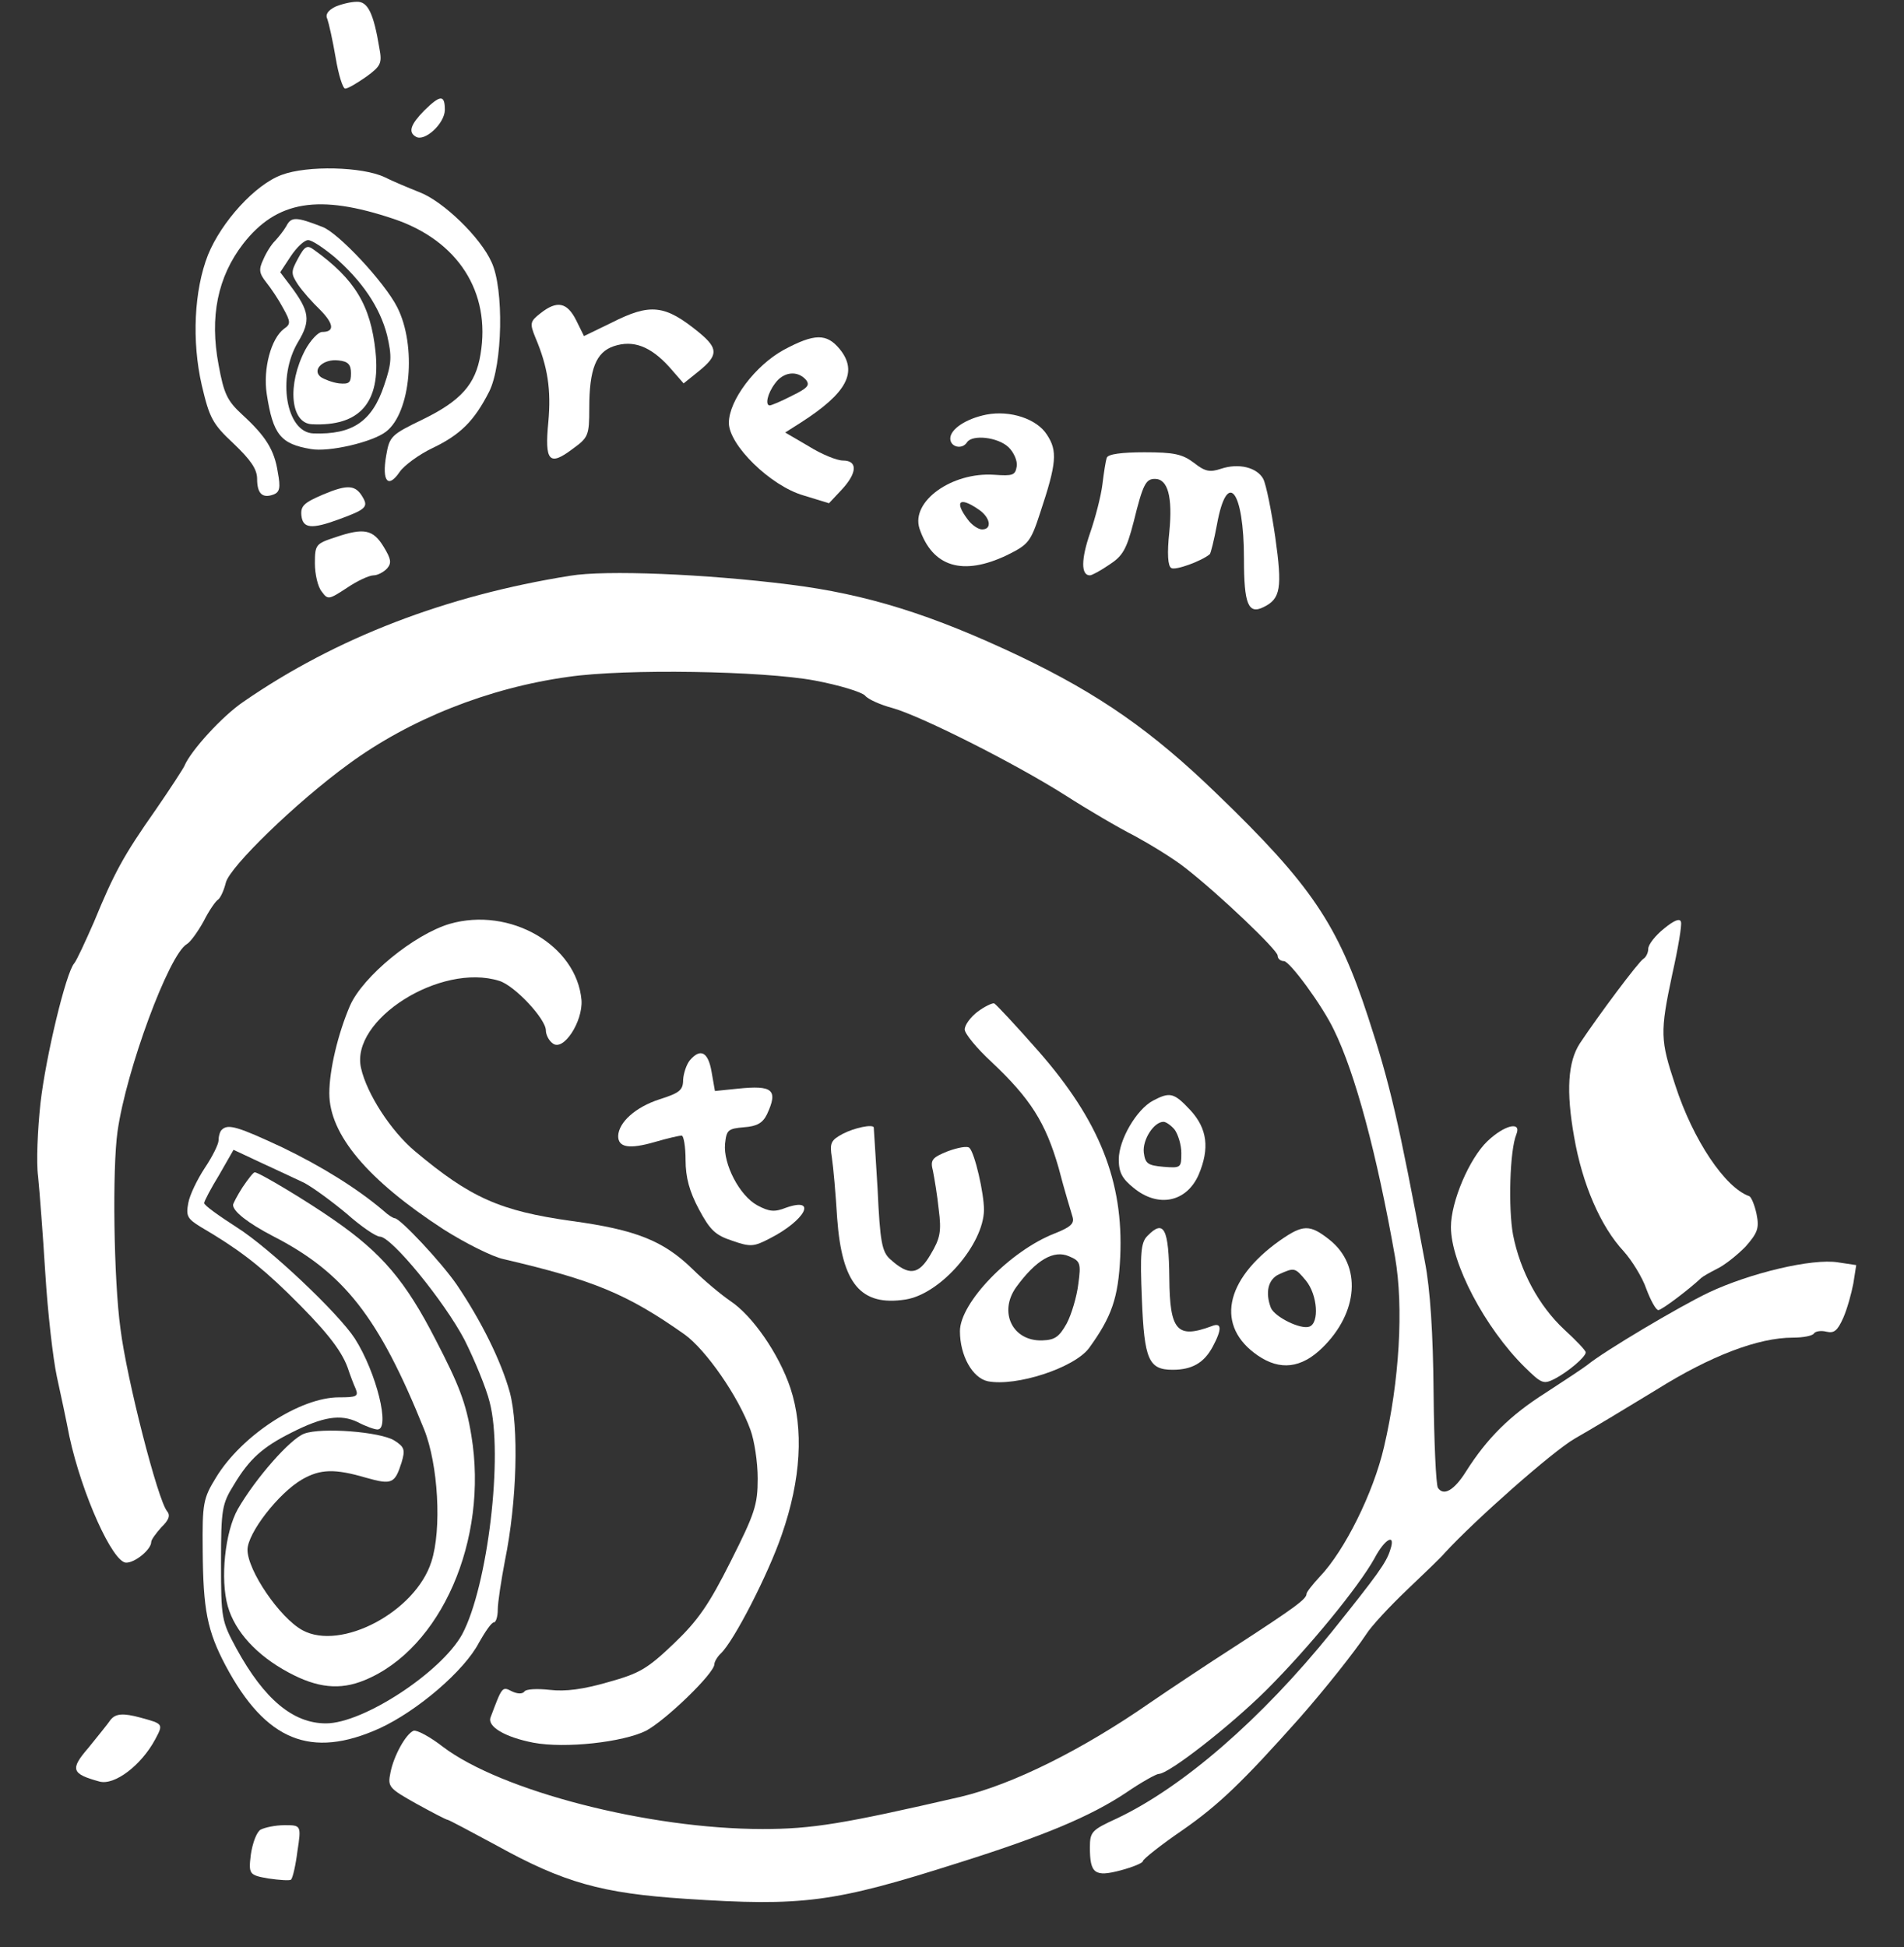 <?xml version="1.0" encoding="UTF-8" standalone="no"?>
<!-- Created with Inkscape (http://www.inkscape.org/) -->

<svg
   version="1.1"
   id="svg3096"
   xml:space="preserve"
   width="109.773"
   height="112.246"
   viewBox="0 0 109.773 112.246"
   sodipodi:docname="dstudio_light.svg"
   inkscape:version="1.1.1 (3bf5ae0d25, 2021-09-20)"
   xmlns:inkscape="http://www.inkscape.org/namespaces/inkscape"
   xmlns:sodipodi="http://sodipodi.sourceforge.net/DTD/sodipodi-0.dtd"
   xmlns="http://www.w3.org/2000/svg"
   xmlns:svg="http://www.w3.org/2000/svg"><rect x="0" y="0" width="109.773" height="112.246" fill="#333333" stroke="none"/><defs
     id="defs3100" /><sodipodi:namedview
     id="namedview3098"
     pagecolor="#ffffff"
     bordercolor="#666666"
     borderopacity="1.0"
     inkscape:pageshadow="2"
     inkscape:pageopacity="0.0"
     inkscape:pagecheckerboard="0"
     showgrid="false"
     fit-margin-top="0"
     fit-margin-left="0"
     fit-margin-right="0"
     fit-margin-bottom="0"
     inkscape:zoom="8.6727267"
     inkscape:cx="47.908808"
     inkscape:cy="39.145705"
     inkscape:window-width="1920"
     inkscape:window-height="1013"
     inkscape:window-x="-9"
     inkscape:window-y="-9"
     inkscape:window-maximized="1"
     inkscape:current-layer="g3102" /><g
     id="g3102"
     inkscape:groupmode="layer"
     inkscape:label="dstudio"
     transform="matrix(1.333,0,0,-1.333,-149.122,407.39)"><path
       d="m 126.363,305.324 c -0.312,-0.159 -0.437,-0.338 -0.333,-0.536 0.063,-0.179 0.229,-0.914 0.354,-1.648 0.125,-0.755 0.312,-1.351 0.416,-1.351 0.125,0 0.52,0.239 0.916,0.516 0.625,0.457 0.687,0.576 0.562,1.232 -0.25,1.509 -0.5,2.025 -0.979,2.005 -0.25,0 -0.666,-0.1 -0.937,-0.218 z"
       style="fill:#ffffff;fill-opacity:1;fill-rule:nonzero;stroke:none"
       id="path3110" /><path
       d="m 130.215,300.836 c -0.583,-0.596 -0.708,-0.933 -0.354,-1.132 0.375,-0.218 1.228,0.556 1.249,1.152 0,0.675 -0.187,0.675 -0.895,-0.02 z"
       style="fill:#ffffff;fill-opacity:1;fill-rule:nonzero;stroke:none"
       id="path3112" /><path
       d="m 124.052,298.056 c -1.145,-0.417 -2.602,-2.026 -3.185,-3.455 -0.604,-1.53 -0.708,-3.734 -0.271,-5.64 0.333,-1.41 0.458,-1.668 1.374,-2.522 0.75,-0.715 1.02,-1.112 1.02,-1.529 0,-0.636 0.229,-0.854 0.708,-0.676 0.271,0.1 0.312,0.298 0.188,0.954 -0.146,0.973 -0.521,1.568 -1.541,2.502 -0.645,0.595 -0.791,0.893 -1.02,2.145 -0.396,2.085 -0.042,3.812 1.062,5.242 1.457,1.867 3.269,2.165 6.517,1.073 2.769,-0.934 4.205,-3.158 3.747,-5.859 -0.208,-1.291 -0.854,-2.006 -2.478,-2.8 -1.395,-0.675 -1.457,-0.735 -1.603,-1.588 -0.187,-1.093 0.083,-1.43 0.583,-0.695 0.187,0.277 0.833,0.754 1.416,1.032 1.208,0.576 1.811,1.172 2.457,2.443 0.583,1.152 0.645,4.448 0.104,5.6 -0.479,1.072 -2.082,2.621 -3.102,3.018 -0.5,0.199 -1.166,0.477 -1.52,0.655 -0.958,0.457 -3.352,0.517 -4.455,0.1 z"
       style="fill:#ffffff;fill-opacity:1;fill-rule:nonzero;stroke:none"
       id="path3114" /><path
       d="m 124.26,295.851 c -0.125,-0.218 -0.354,-0.496 -0.5,-0.655 -0.146,-0.139 -0.375,-0.496 -0.5,-0.794 -0.208,-0.437 -0.187,-0.596 0.125,-0.993 0.208,-0.258 0.541,-0.755 0.729,-1.112 0.333,-0.596 0.333,-0.695 0.042,-0.894 -0.562,-0.417 -0.916,-1.727 -0.75,-2.82 0.271,-1.767 0.604,-2.164 1.915,-2.383 0.77,-0.139 2.665,0.298 3.248,0.755 1.062,0.814 1.333,3.713 0.479,5.382 -0.541,1.072 -2.561,3.237 -3.248,3.475 -1.124,0.437 -1.333,0.437 -1.541,0.04 z m 2.082,-1.35 c 1.187,-1.032 1.957,-2.164 2.269,-3.376 0.208,-0.913 0.208,-1.191 -0.125,-2.164 -0.52,-1.569 -1.374,-2.145 -3.061,-2.085 -1.187,0.04 -1.582,2.422 -0.666,3.951 0.562,0.934 0.5,1.331 -0.333,2.443 l -0.437,0.576 0.458,0.695 c 0.25,0.377 0.583,0.695 0.75,0.695 0.167,0 0.666,-0.338 1.145,-0.735 z"
       style="fill:#ffffff;fill-opacity:1;fill-rule:nonzero;stroke:none"
       id="path3116" /><path
       d="m 135.253,292.078 c -0.458,-0.357 -0.479,-0.436 -0.229,-1.052 0.541,-1.271 0.687,-2.264 0.562,-3.654 -0.167,-1.708 0.042,-1.926 1.041,-1.172 0.687,0.497 0.729,0.576 0.729,1.768 0,1.688 0.291,2.422 1.062,2.681 0.833,0.278 1.582,0 2.394,-0.894 l 0.625,-0.715 0.666,0.536 c 0.833,0.676 0.833,0.973 0.021,1.649 -1.499,1.231 -2.124,1.29 -3.81,0.436 l -1.187,-0.575 -0.333,0.675 c -0.396,0.794 -0.833,0.874 -1.541,0.317 z"
       style="fill:#ffffff;fill-opacity:1;fill-rule:nonzero;stroke:none"
       id="path3118" /><path
       d="m 145.767,290.49 c -1.228,-0.675 -2.373,-2.185 -2.373,-3.158 0,-0.953 1.79,-2.72 3.227,-3.137 l 1.103,-0.338 0.541,0.576 c 0.687,0.735 0.708,1.271 0.063,1.271 -0.271,0 -0.937,0.278 -1.478,0.615 l -1.02,0.596 0.687,0.437 c 1.978,1.271 2.478,2.185 1.666,3.178 -0.562,0.675 -1.083,0.675 -2.415,-0.04 z m 0.958,-1.291 c 0.187,-0.238 0.083,-0.357 -0.604,-0.695 -0.458,-0.238 -0.895,-0.417 -0.958,-0.417 -0.208,0 -0.104,0.516 0.229,0.953 0.354,0.497 0.958,0.576 1.332,0.159 z"
       style="fill:#ffffff;fill-opacity:1;fill-rule:nonzero;stroke:none"
       id="path3120" /><path
       d="m 154.532,287.69 c -0.895,-0.179 -1.562,-0.636 -1.562,-1.033 0,-0.377 0.52,-0.496 0.729,-0.159 0.229,0.338 1.333,0.219 1.79,-0.218 0.229,-0.219 0.396,-0.596 0.354,-0.834 -0.063,-0.378 -0.167,-0.417 -0.979,-0.358 -1.832,0.12 -3.602,-1.151 -3.227,-2.323 0.562,-1.668 1.874,-2.065 3.789,-1.152 0.916,0.457 1.02,0.556 1.437,1.847 0.708,2.125 0.75,2.661 0.291,3.356 -0.437,0.695 -1.603,1.072 -2.623,0.874 z m -0.354,-4.091 c 0.52,-0.338 0.625,-0.874 0.167,-0.874 -0.167,0 -0.458,0.199 -0.625,0.437 -0.583,0.775 -0.354,0.993 0.458,0.437 z"
       style="fill:#ffffff;fill-opacity:1;fill-rule:nonzero;stroke:none"
       id="path3122" /><path
       d="m 159.737,285.823 c -0.042,-0.119 -0.125,-0.635 -0.187,-1.152 -0.063,-0.516 -0.312,-1.469 -0.541,-2.124 -0.375,-1.093 -0.396,-1.808 0,-1.808 0.083,0 0.458,0.199 0.833,0.457 0.583,0.377 0.75,0.655 1.062,1.867 0.396,1.608 0.52,1.847 0.916,1.847 0.562,0 0.77,-0.775 0.625,-2.284 -0.104,-0.953 -0.063,-1.489 0.083,-1.569 0.167,-0.119 1.312,0.298 1.666,0.596 0.042,0.04 0.187,0.616 0.312,1.291 0.437,2.402 1.166,1.489 1.166,-1.49 0,-1.966 0.187,-2.422 0.854,-2.085 0.729,0.358 0.812,0.814 0.5,3.019 -0.167,1.151 -0.396,2.283 -0.52,2.522 -0.271,0.496 -1.062,0.695 -1.832,0.436 -0.479,-0.158 -0.687,-0.119 -1.166,0.259 -0.5,0.377 -0.854,0.456 -2.144,0.456 -0.979,0 -1.582,-0.08 -1.624,-0.238 z"
       style="fill:#ffffff;fill-opacity:1;fill-rule:nonzero;stroke:none"
       id="path3124" /><path
       d="m 125.843,284.234 c -0.833,-0.357 -0.979,-0.496 -0.937,-0.913 0.062,-0.556 0.437,-0.596 1.624,-0.159 1.145,0.417 1.27,0.536 1.041,0.933 -0.312,0.556 -0.645,0.596 -1.728,0.139 z"
       style="fill:#ffffff;fill-opacity:1;fill-rule:nonzero;stroke:none"
       id="path3126" /><path
       d="m 126.384,282.388 c -0.854,-0.278 -0.895,-0.318 -0.895,-1.132 0,-0.457 0.125,-1.013 0.291,-1.212 0.271,-0.377 0.312,-0.357 1.103,0.159 0.437,0.298 0.958,0.536 1.145,0.536 0.167,0 0.437,0.139 0.583,0.298 0.208,0.238 0.167,0.417 -0.146,0.934 -0.458,0.754 -0.854,0.834 -2.082,0.417 z"
       style="fill:#ffffff;fill-opacity:1;fill-rule:nonzero;stroke:none"
       id="path3128" /><path
       d="m 136.523,280.72 c -5.351,-0.854 -10.118,-2.681 -14.116,-5.442 -0.916,-0.615 -2.29,-2.124 -2.561,-2.78 -0.042,-0.1 -0.604,-0.973 -1.249,-1.906 -1.395,-1.986 -1.79,-2.721 -2.665,-4.846 -0.375,-0.854 -0.75,-1.668 -0.854,-1.787 -0.354,-0.397 -1.228,-4.031 -1.457,-6.037 -0.125,-1.152 -0.187,-2.581 -0.104,-3.177 0.062,-0.616 0.208,-2.502 0.312,-4.19 0.104,-1.688 0.333,-3.694 0.5,-4.468 0.167,-0.755 0.416,-1.927 0.541,-2.582 0.541,-2.502 1.874,-5.461 2.457,-5.461 0.396,0 1.083,0.576 1.083,0.894 0,0.1 0.208,0.377 0.437,0.635 0.333,0.318 0.396,0.517 0.25,0.695 -0.396,0.457 -1.749,5.719 -2.019,7.904 -0.291,2.125 -0.354,6.911 -0.125,8.519 0.375,2.661 2.228,7.665 2.998,8.102 0.146,0.08 0.479,0.536 0.729,0.993 0.229,0.457 0.52,0.874 0.625,0.933 0.104,0.08 0.25,0.398 0.333,0.735 0.167,0.675 3.019,3.456 5.309,5.124 2.623,1.926 6.038,3.296 9.515,3.773 2.457,0.357 8.39,0.258 10.639,-0.159 1.062,-0.199 2.04,-0.497 2.186,-0.655 0.125,-0.159 0.666,-0.398 1.187,-0.537 1.208,-0.337 5.247,-2.363 7.474,-3.773 0.958,-0.615 2.311,-1.41 3.019,-1.767 0.687,-0.377 1.666,-0.973 2.165,-1.37 1.457,-1.132 3.997,-3.555 3.997,-3.793 0,-0.139 0.125,-0.239 0.271,-0.239 0.25,0 1.666,-1.926 2.165,-2.978 0.916,-1.867 1.853,-5.342 2.644,-9.83 0.375,-2.165 0.187,-5.362 -0.479,-8.202 -0.458,-1.986 -1.707,-4.488 -2.769,-5.6 -0.312,-0.337 -0.583,-0.675 -0.583,-0.754 0,-0.219 -0.479,-0.576 -3.019,-2.225 -1.27,-0.814 -2.936,-1.926 -3.748,-2.482 -2.915,-2.025 -5.934,-3.535 -8.203,-4.071 -5.08,-1.171 -6.412,-1.39 -8.557,-1.39 -4.934,0 -11.305,1.648 -13.824,3.555 -0.562,0.437 -1.124,0.735 -1.27,0.695 -0.333,-0.139 -0.854,-1.072 -0.999,-1.807 -0.125,-0.616 -0.083,-0.675 1.124,-1.351 0.687,-0.377 1.291,-0.695 1.353,-0.695 0.042,0 0.979,-0.496 2.082,-1.092 2.936,-1.628 4.58,-2.085 8.203,-2.323 5.08,-0.338 6.412,-0.159 11.784,1.549 3.727,1.171 5.746,2.025 7.266,3.038 0.666,0.457 1.312,0.814 1.416,0.814 0.437,0 3.081,2.066 4.643,3.614 1.853,1.847 3.997,4.469 4.684,5.7 0.458,0.873 0.937,1.112 0.687,0.377 -0.167,-0.556 -0.562,-1.092 -2.519,-3.535 -3.061,-3.793 -6.454,-6.732 -9.306,-8.082 -1.083,-0.497 -1.166,-0.576 -1.166,-1.251 0,-1.132 0.208,-1.291 1.332,-0.993 0.52,0.139 0.958,0.318 0.958,0.397 0,0.08 0.77,0.695 1.728,1.35 1.541,1.073 2.582,2.066 5.038,4.826 1.103,1.251 2.394,2.88 2.894,3.634 0.208,0.338 0.999,1.192 1.77,1.926 0.75,0.715 1.499,1.43 1.624,1.589 1.312,1.43 4.663,4.389 5.621,4.945 0.666,0.377 2.249,1.33 3.519,2.105 2.373,1.489 4.435,2.264 5.913,2.264 0.458,0 0.854,0.08 0.916,0.178 0.062,0.1 0.312,0.139 0.541,0.08 0.333,-0.08 0.479,0.04 0.729,0.596 0.167,0.377 0.354,1.052 0.437,1.489 l 0.125,0.794 -0.791,0.119 c -1.103,0.179 -3.789,-0.456 -5.601,-1.31 -1.249,-0.596 -4.497,-2.522 -5.226,-3.118 -0.146,-0.119 -0.958,-0.655 -1.811,-1.211 -1.541,-0.973 -2.54,-1.966 -3.456,-3.416 -0.5,-0.794 -0.958,-1.072 -1.208,-0.695 -0.083,0.139 -0.167,1.986 -0.187,4.111 -0.021,2.561 -0.146,4.488 -0.375,5.659 -1.145,6.136 -1.52,7.725 -2.457,10.585 -1.312,4.011 -2.457,5.719 -6.558,9.671 -2.769,2.681 -5.059,4.289 -8.515,5.937 -3.768,1.788 -6.6,2.681 -9.952,3.098 -3.623,0.457 -7.974,0.636 -9.494,0.378 z"
       style="fill:#ffffff;fill-opacity:1;fill-rule:nonzero;stroke:none"
       id="path3130" /><path
       d="m 183.846,265.468 c -0.375,-0.297 -0.687,-0.695 -0.687,-0.873 0,-0.179 -0.104,-0.378 -0.208,-0.437 -0.208,-0.119 -1.957,-2.463 -2.748,-3.654 -0.52,-0.795 -0.604,-2.065 -0.25,-4.051 0.354,-2.046 1.145,-3.873 2.144,-4.945 0.354,-0.397 0.812,-1.132 0.979,-1.628 0.187,-0.497 0.416,-0.914 0.52,-0.914 0.146,0 1.353,0.914 1.853,1.39 0.062,0.06 0.375,0.239 0.687,0.397 0.333,0.159 0.874,0.596 1.228,0.954 0.521,0.595 0.604,0.794 0.479,1.41 -0.083,0.397 -0.229,0.734 -0.312,0.774 -1.041,0.357 -2.436,2.423 -3.206,4.806 -0.645,1.946 -0.666,2.263 -0.125,4.805 0.25,1.113 0.416,2.105 0.375,2.244 -0.042,0.179 -0.291,0.08 -0.729,-0.278 z"
       style="fill:#ffffff;fill-opacity:1;fill-rule:nonzero;stroke:none"
       id="path3132" /><path
       d="m 131.318,265.667 c -1.541,-0.457 -3.748,-2.264 -4.31,-3.535 -0.52,-1.211 -0.895,-2.78 -0.895,-3.793 0,-1.787 1.666,-3.753 4.934,-5.878 0.937,-0.596 2.124,-1.191 2.602,-1.291 3.914,-0.913 5.351,-1.509 7.828,-3.256 0.916,-0.656 2.332,-2.681 2.852,-4.131 0.167,-0.457 0.312,-1.39 0.312,-2.105 0,-1.132 -0.125,-1.509 -1.166,-3.574 -0.937,-1.867 -1.416,-2.562 -2.457,-3.555 -1.145,-1.092 -1.478,-1.291 -2.832,-1.668 -1.103,-0.318 -1.853,-0.417 -2.54,-0.338 -0.541,0.06 -1.041,0.04 -1.103,-0.08 -0.083,-0.1 -0.291,-0.1 -0.541,0.02 -0.416,0.218 -0.416,0.198 -0.916,-1.132 -0.146,-0.397 0.625,-0.854 1.853,-1.092 1.374,-0.259 3.873,0.02 4.872,0.516 0.854,0.457 2.956,2.482 2.956,2.879 0,0.1 0.125,0.318 0.271,0.457 0.562,0.516 2.061,3.436 2.644,5.143 0.833,2.383 0.958,4.568 0.375,6.335 -0.5,1.49 -1.645,3.138 -2.603,3.773 -0.354,0.239 -1.103,0.854 -1.645,1.39 -1.249,1.212 -2.436,1.688 -5.205,2.066 -3.123,0.436 -4.393,1.012 -6.787,3.018 -1.041,0.874 -2.082,2.482 -2.332,3.594 -0.479,2.085 3.435,4.568 5.975,3.774 0.666,-0.199 2.019,-1.649 2.019,-2.145 0,-0.179 0.125,-0.437 0.292,-0.556 0.458,-0.378 1.312,0.933 1.249,1.866 -0.208,2.384 -3.102,4.052 -5.705,3.297 z"
       style="fill:#ffffff;fill-opacity:1;fill-rule:nonzero;stroke:none"
       id="path3134" /><path
       d="m 154.157,261.874 c -0.312,-0.238 -0.562,-0.576 -0.562,-0.774 0,-0.179 0.52,-0.815 1.166,-1.41 1.686,-1.589 2.332,-2.622 2.894,-4.568 0.25,-0.973 0.541,-1.906 0.604,-2.125 0.083,-0.278 -0.063,-0.437 -0.77,-0.715 -1.936,-0.754 -4.101,-2.998 -4.101,-4.229 0,-1.053 0.541,-2.026 1.208,-2.165 1.228,-0.238 3.727,0.576 4.372,1.43 0.979,1.35 1.27,2.164 1.353,3.952 0.146,3.256 -0.895,5.878 -3.539,8.896 -0.979,1.112 -1.832,2.026 -1.915,2.065 -0.083,0.02 -0.416,-0.139 -0.708,-0.357 z m 4.351,-11.776 c -0.063,-0.536 -0.291,-1.311 -0.5,-1.708 -0.333,-0.596 -0.52,-0.715 -1.062,-0.735 -1.291,-0.04 -1.895,1.232 -1.124,2.304 0.854,1.172 1.624,1.628 2.29,1.331 0.479,-0.199 0.52,-0.298 0.396,-1.192 z"
       style="fill:#ffffff;fill-opacity:1;fill-rule:nonzero;stroke:none"
       id="path3136" /><path
       d="m 141.707,259.769 c -0.146,-0.179 -0.271,-0.556 -0.291,-0.834 0,-0.457 -0.146,-0.576 -1.02,-0.854 -1.041,-0.337 -1.77,-0.993 -1.79,-1.589 0,-0.496 0.479,-0.576 1.582,-0.258 0.541,0.159 1.062,0.278 1.166,0.278 0.083,0 0.167,-0.476 0.167,-1.052 0,-0.755 0.167,-1.37 0.583,-2.145 0.479,-0.894 0.708,-1.112 1.437,-1.35 0.791,-0.278 0.937,-0.258 1.624,0.1 1.52,0.774 2.082,1.807 0.708,1.331 -0.5,-0.199 -0.729,-0.179 -1.249,0.1 -0.77,0.417 -1.478,1.787 -1.395,2.661 0.062,0.596 0.125,0.655 0.812,0.715 0.562,0.04 0.812,0.178 0.999,0.556 0.5,1.072 0.25,1.271 -1.27,1.112 l -0.979,-0.1 -0.146,0.834 c -0.146,0.853 -0.479,1.032 -0.937,0.496 z"
       style="fill:#ffffff;fill-opacity:1;fill-rule:nonzero;stroke:none"
       id="path3138" /><path
       d="m 161.736,258.022 c -0.708,-0.378 -1.478,-1.688 -1.478,-2.542 0,-0.556 0.146,-0.834 0.645,-1.232 1.062,-0.873 2.29,-0.615 2.811,0.576 0.479,1.132 0.375,1.986 -0.354,2.781 -0.708,0.754 -0.875,0.814 -1.624,0.417 z m 0.937,-1.252 c 0.146,-0.198 0.291,-0.655 0.291,-1.012 0,-0.636 -0.021,-0.656 -0.77,-0.596 -0.687,0.06 -0.791,0.139 -0.854,0.616 -0.063,0.556 0.437,1.33 0.854,1.33 0.104,0 0.333,-0.159 0.479,-0.338 z"
       style="fill:#ffffff;fill-opacity:1;fill-rule:nonzero;stroke:none"
       id="path3140" /><path
       d="m 121.47,256.77 c -0.083,-0.06 -0.146,-0.278 -0.146,-0.456 0,-0.179 -0.271,-0.715 -0.604,-1.212 -0.312,-0.476 -0.645,-1.151 -0.708,-1.509 -0.104,-0.556 -0.042,-0.675 0.541,-1.033 1.562,-0.913 2.478,-1.608 3.748,-2.839 1.603,-1.569 2.311,-2.443 2.603,-3.237 0.104,-0.318 0.271,-0.755 0.354,-0.934 0.125,-0.317 0.021,-0.357 -0.729,-0.357 -1.686,0 -4.206,-1.648 -5.309,-3.455 -0.562,-0.914 -0.604,-1.112 -0.583,-3.178 0.021,-2.541 0.187,-3.455 0.999,-4.984 1.728,-3.237 3.685,-4.031 6.641,-2.701 1.645,0.755 3.685,2.502 4.31,3.714 0.271,0.476 0.541,0.873 0.645,0.873 0.083,0 0.167,0.239 0.167,0.557 0,0.297 0.146,1.251 0.312,2.124 0.52,2.542 0.604,5.779 0.208,7.268 -0.375,1.351 -1.228,3.078 -2.29,4.647 -0.666,0.973 -2.457,2.88 -2.686,2.88 -0.063,0 -0.292,0.139 -0.479,0.317 -1.145,0.974 -2.686,1.927 -4.372,2.741 -1.915,0.894 -2.353,1.033 -2.623,0.774 z m 3.56,-2.303 c 0.375,-0.199 1.187,-0.794 1.832,-1.331 0.625,-0.556 1.27,-0.993 1.437,-0.993 0.5,0 2.79,-2.8 3.664,-4.468 0.437,-0.874 0.937,-2.085 1.083,-2.681 0.604,-2.283 -0.083,-7.983 -1.187,-10.048 -0.895,-1.628 -4.268,-3.852 -5.892,-3.852 -1.416,0 -2.665,1.032 -3.872,3.237 -0.645,1.191 -0.666,1.31 -0.666,3.713 0,2.323 0.042,2.542 0.562,3.376 0.666,1.112 1.249,1.628 2.478,2.244 1.374,0.695 2.124,0.814 2.873,0.457 0.333,-0.179 0.729,-0.318 0.854,-0.318 0.562,0 -0.042,2.462 -0.979,3.932 -0.708,1.092 -3.685,3.912 -5.101,4.806 -0.77,0.496 -1.416,0.953 -1.416,1.052 0,0.08 0.291,0.636 0.645,1.212 l 0.625,1.092 1.187,-0.556 c 0.645,-0.298 1.499,-0.695 1.874,-0.874 z"
       style="fill:#ffffff;fill-opacity:1;fill-rule:nonzero;stroke:none"
       id="path3142" /><path
       d="m 148.328,256.592 c -0.52,-0.278 -0.583,-0.397 -0.479,-1.033 0.062,-0.397 0.167,-1.589 0.229,-2.621 0.208,-2.84 1.02,-3.813 2.956,-3.515 1.52,0.238 3.373,2.383 3.394,3.872 0,0.735 -0.396,2.443 -0.625,2.681 -0.083,0.1 -0.5,0.02 -0.937,-0.139 -0.687,-0.278 -0.77,-0.377 -0.645,-0.854 0.063,-0.318 0.187,-1.052 0.25,-1.668 0.125,-0.953 0.062,-1.251 -0.354,-1.946 -0.52,-0.894 -0.937,-0.933 -1.749,-0.199 -0.354,0.318 -0.437,0.755 -0.541,3.019 -0.083,1.43 -0.167,2.641 -0.167,2.681 -0.063,0.139 -0.833,-0.02 -1.332,-0.278 z"
       style="fill:#ffffff;fill-opacity:1;fill-rule:nonzero;stroke:none"
       id="path3144" /><path
       d="m 176.206,256.274 c -0.791,-0.755 -1.582,-2.621 -1.582,-3.714 0,-1.568 1.478,-4.368 3.186,-6.056 0.729,-0.715 0.812,-0.755 1.291,-0.517 0.604,0.318 1.353,0.954 1.353,1.152 0,0.08 -0.416,0.516 -0.937,0.993 -1.083,1.013 -1.895,2.502 -2.207,4.091 -0.208,1.132 -0.146,3.654 0.146,4.349 0.229,0.576 -0.52,0.397 -1.249,-0.298 z"
       style="fill:#ffffff;fill-opacity:1;fill-rule:nonzero;stroke:none"
       id="path3146" /><path
       d="m 161.486,252.163 c -0.271,-0.278 -0.312,-0.754 -0.229,-2.72 0.104,-2.622 0.291,-3.058 1.333,-3.058 0.833,0 1.353,0.297 1.728,0.992 0.416,0.775 0.396,1.073 -0.042,0.894 -1.499,-0.556 -1.811,-0.198 -1.832,2.065 -0.021,2.165 -0.229,2.582 -0.958,1.827 z"
       style="fill:#ffffff;fill-opacity:1;fill-rule:nonzero;stroke:none"
       id="path3148" /><path
       d="m 167.211,251.965 c -2.394,-1.708 -2.769,-3.714 -0.937,-4.965 0.958,-0.655 1.874,-0.556 2.79,0.338 1.562,1.529 1.707,3.554 0.312,4.666 -0.854,0.676 -1.145,0.676 -2.165,-0.04 z m 1.145,-1.728 c 0.5,-0.616 0.583,-1.827 0.146,-1.986 -0.375,-0.139 -1.499,0.417 -1.666,0.814 -0.25,0.656 -0.125,1.232 0.354,1.45 0.666,0.298 0.687,0.298 1.166,-0.278 z"
       style="fill:#ffffff;fill-opacity:1;fill-rule:nonzero;stroke:none"
       id="path3150" /><path
       d="m 116.666,231.268 c -0.142,-0.211 -0.596,-0.762 -0.974,-1.233 -0.804,-0.93 -0.731,-1.125 0.479,-1.456 0.654,-0.179 1.81,0.705 2.407,1.816 0.361,0.677 0.361,0.677 -0.632,0.948 -0.751,0.206 -1.076,0.169 -1.28,-0.08 z"
       style="fill:#ffffff;fill-opacity:1;fill-rule:nonzero;stroke:none"
       id="path3152" /><path
       d="m 123.146,226.502 c -0.176,-0.1 -0.353,-0.577 -0.428,-1.082 -0.101,-0.841 -0.076,-0.889 0.756,-1.033 0.479,-0.07 0.932,-0.1 0.982,-0.05 0.076,0.07 0.202,0.625 0.277,1.226 0.176,1.129 0.151,1.129 -0.554,1.129 -0.403,0 -0.857,-0.1 -1.033,-0.192 z"
       style="fill:#ffffff;fill-opacity:1;fill-rule:nonzero;stroke:none"
       id="path3154" /><path
       d="m 124.76,294.442 c -0.312,-0.576 -0.312,-0.656 0,-1.132 0.187,-0.278 0.625,-0.775 0.958,-1.092 0.604,-0.616 0.625,-0.954 0.083,-0.954 -0.167,0 -0.5,-0.357 -0.729,-0.774 -0.791,-1.509 -0.645,-3.178 0.291,-3.217 2.061,-0.1 2.977,0.933 2.748,3.137 -0.208,2.006 -0.895,3.138 -2.665,4.409 -0.291,0.218 -0.396,0.159 -0.687,-0.377 z m 2.29,-4.965 c 0,-0.417 -0.083,-0.477 -0.52,-0.437 -0.291,0.04 -0.645,0.179 -0.791,0.278 -0.396,0.318 0.125,0.795 0.77,0.715 0.416,-0.04 0.541,-0.179 0.541,-0.556 z"
       style="fill:#ffffff;fill-opacity:1;fill-rule:nonzero;stroke:none"
       id="path3156" /><path
       d="m 122.366,254.288 c -0.229,-0.357 -0.416,-0.715 -0.416,-0.774 0,-0.278 0.625,-0.775 1.728,-1.351 3.061,-1.568 4.58,-3.495 6.537,-8.36 0.604,-1.509 0.77,-4.309 0.312,-5.719 -0.687,-2.165 -3.914,-3.873 -5.58,-2.959 -0.979,0.536 -2.373,2.581 -2.373,3.475 0,0.715 1.333,2.443 2.353,3.038 0.791,0.457 1.416,0.477 2.769,0.08 1.124,-0.318 1.249,-0.258 1.541,0.655 0.167,0.556 0.125,0.675 -0.312,0.953 -0.604,0.378 -3.144,0.576 -3.893,0.298 -0.604,-0.218 -2.103,-1.926 -2.873,-3.257 -0.562,-0.993 -0.77,-3.038 -0.437,-4.21 0.312,-1.092 1.249,-2.124 2.623,-2.859 1.249,-0.675 2.228,-0.775 3.289,-0.338 3.31,1.351 5.372,6.077 4.622,10.585 -0.229,1.41 -0.541,2.204 -1.541,4.13 -1.312,2.562 -2.332,3.753 -4.393,5.183 -1.166,0.815 -3.248,2.066 -3.435,2.066 -0.063,0 -0.291,-0.298 -0.52,-0.636 z"
       style="fill:#ffffff;fill-opacity:1;fill-rule:nonzero;stroke:none"
       id="path3158" /></g></svg>
